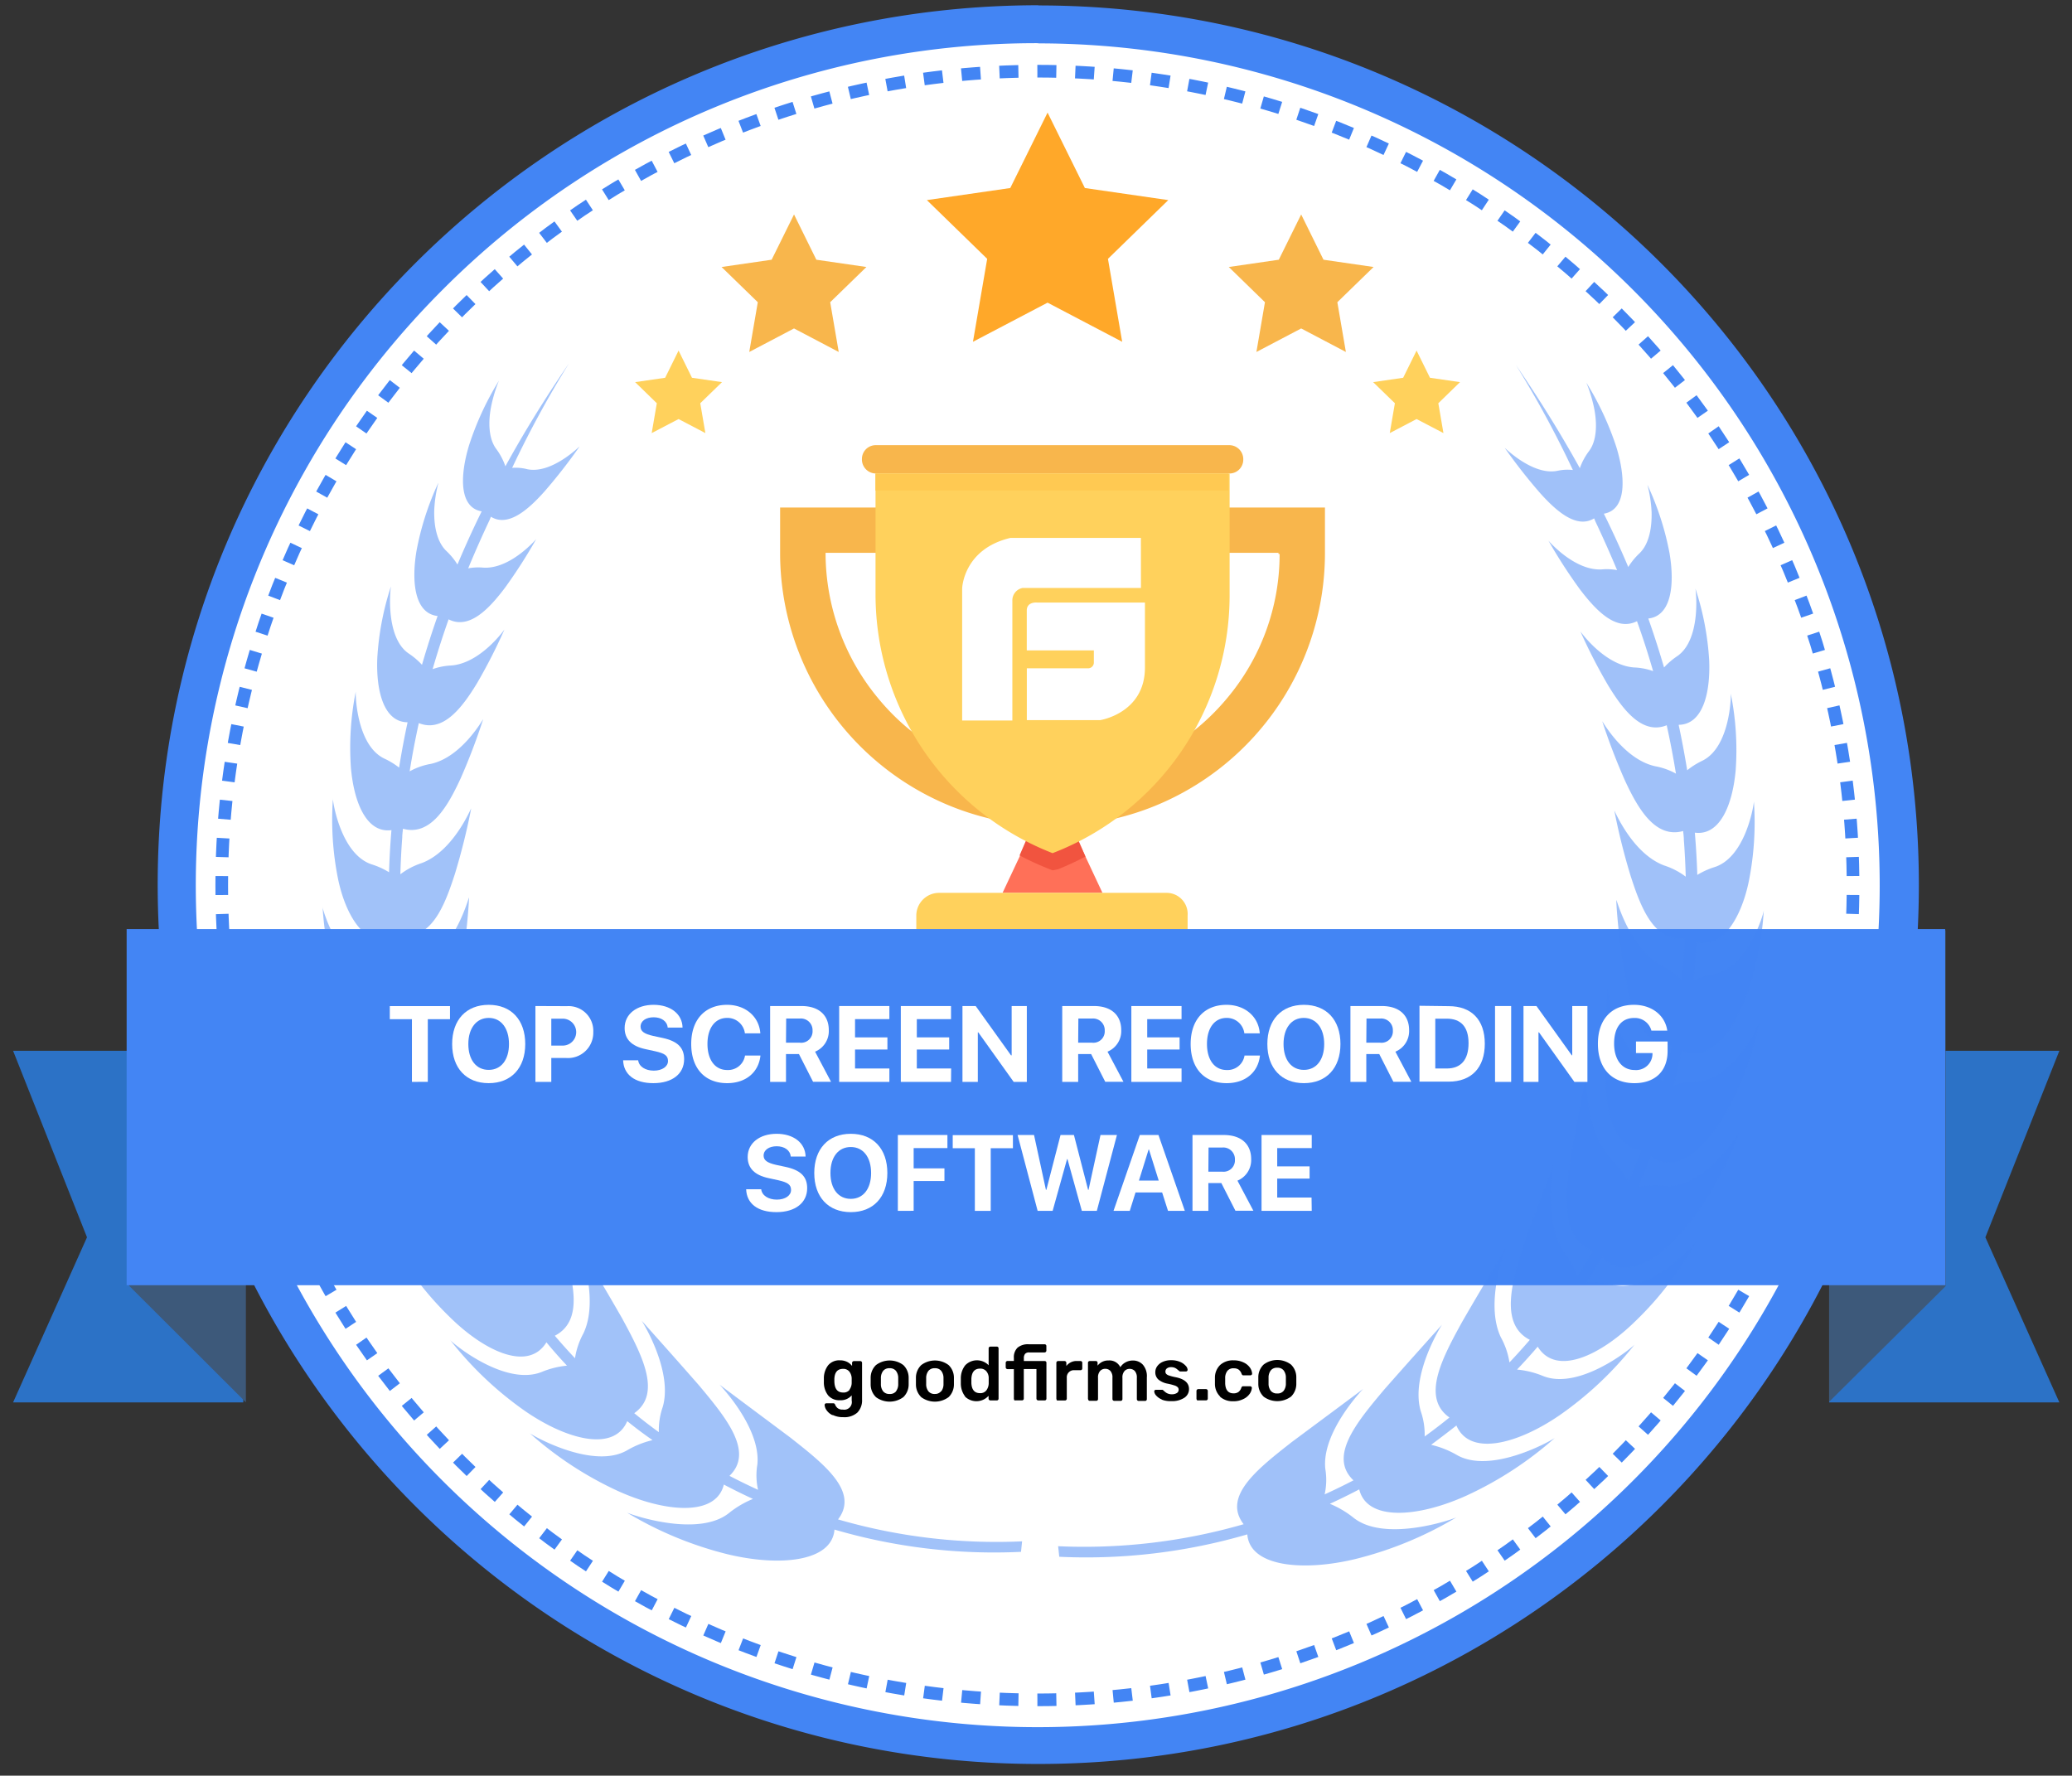 <svg id="Layer_1" data-name="Layer 1" xmlns="http://www.w3.org/2000/svg" xmlns:xlink="http://www.w3.org/1999/xlink" viewBox="0 0 327.7 280.85"><rect x="0" y="0" width="327.7" height="280.85" fill="#333333" stroke="none"/><defs><style>.cls-1,.cls-4{fill:none;}.cls-2{fill:#fff;}.cls-12,.cls-3{fill:#4385f4;}.cls-4{stroke:#4385f4;stroke-miterlimit:10;stroke-width:2px;stroke-dasharray:3 3;}.cls-5{fill:#ff7058;}.cls-6{fill:#ffd15c;}.cls-7{clip-path:url(#clip-path);}.cls-8{fill:#f1543f;}.cls-9{fill:#f8b64c;}.cls-10{clip-path:url(#clip-path-2);}.cls-11{fill:#ffc952;}.cls-12,.cls-13{opacity:0.5;}.cls-14{fill:#2c72c6;}.cls-15{fill:#3d597a;}.cls-16{fill:#ffa829;}.cls-17{isolation:isolate;}</style><clipPath id="clip-path"><path class="cls-1" d="M171.67,135.48a45.9,45.9,0,0,1-4.31,2l-.9.18-.9-.36a45.62,45.62,0,0,1-4.31-2l2.33-5.38h5.56Z"/></clipPath><clipPath id="clip-path-2"><rect class="cls-1" x="138.46" y="74.9" width="55.83" height="2.69"/></clipPath></defs><title>trophy-badge</title><path class="cls-2" d="M164.21,276c-75.14,0-136.27-61-136.27-136.05S89.07,3.86,164.21,3.86s136.27,61,136.27,136.05S239.35,276,164.21,276Z"/><path class="cls-3" d="M164.21,6.86A133.16,133.16,0,1,1,70,45.83a132.5,132.5,0,0,1,94.24-39m0-6C87.29.86,24.94,63.11,24.94,139.91S87.29,279,164.21,279s139.27-62.26,139.27-139.05S241.12.86,164.21.86Z"/><path class="cls-4" d="M164.07,268.86c71.24,0,129-57.67,129-128.8s-57.76-128.8-129-128.8-129,57.67-129,128.8,57.76,128.8,129,128.8"/><polygon class="cls-5" points="174.36 141.22 158.56 141.22 161.26 135.48 163.59 130.1 169.34 130.1 171.67 135.48 174.36 141.22"/><path class="cls-6" d="M184.41,141.22h-35.9a3.6,3.6,0,0,0-3.59,3.58v11.65h42.91V144.8a3.34,3.34,0,0,0-3.41-3.58"/><g class="cls-7"><rect class="cls-8" x="156.26" y="124.92" width="20.41" height="17.71"/></g><path class="cls-9" d="M194.47,70.41h-56a2.18,2.18,0,0,0-2.15,2.15,2.22,2.22,0,0,0,2.15,2.33h56a2.18,2.18,0,0,0,2.16-2.15A2.22,2.22,0,0,0,194.47,70.41Zm-71.09,9.86v7.35a43.2,43.2,0,0,0,26.75,39.79,43,43,0,0,0,32.67,0,43.2,43.2,0,0,0,26.75-39.79V80.27Zm79,7.35a35.42,35.42,0,0,1-8.26,22.76,36.15,36.15,0,0,1-27.65,13.08,35.58,35.58,0,0,1-27.64-13.08,36.06,36.06,0,0,1-8.26-22.76v-.18h71.63v.18Z"/><path class="cls-6" d="M194.47,74.9V94.25a43.68,43.68,0,0,1-28,40.69,43.92,43.92,0,0,1-28-40.87V74.9Z"/><g class="cls-10"><rect class="cls-11" x="133.46" y="69.9" width="65.83" height="12.69"/></g><path class="cls-2" d="M164,95.3s-1.61-.16-1.61,1.26v6.31H173v1.89a.91.91,0,0,1-1,.94H162.4v8.2H174s7-1.07,7.08-8.2V95.3Zm16.44-10.22H159.8c-7.47,1.77-7.63,8-7.63,8v20.88h7.94v-19A2,2,0,0,1,161.7,93h18.75Z"/><path class="cls-1" d="M231.63,239.83l.11-.07S231.7,239.79,231.63,239.83Zm14.43-13.09.08-.07S246.11,226.69,246.06,226.73ZM259.18,211l.05-.07S259.21,211,259.18,211Zm15.74-32.81h0S274.92,178.2,274.92,178.21Zm3.93-17s0,0,0,0S278.86,161.18,278.85,161.2Zm0-18.3a.42.42,0,0,0,0-.06S278.86,142.86,278.85,142.9Zm-1.31-17c0-.07,0-.11,0-.1S277.55,125.85,277.54,125.91Zm-3.93-15.78v0S273.61,110.11,273.61,110.13Zm-5.24-17v0ZM162.11,244.56a90.93,90.93,0,0,1-29.34-3.48c3.4-4.4-2.23-8.77-7.62-13-5.65-4.2-11.3-8.39-11.3-8.41s6.65,6.83,6,12.69a10.42,10.42,0,0,0,.11,4q-2.32-1.05-4.56-2.22c4-3.78-.53-9.2-4.84-14.33-4.56-5.19-9.16-10.27-9.16-10.29s5.06,7.91,3.36,13.68a11.22,11.22,0,0,0-.62,4q-2-1.44-3.92-3c4.46-3.13,1.2-9.31-2-15.11-3.39-5.89-6.89-11.61-6.89-11.62s3.41,8.6.73,14.11a11.88,11.88,0,0,0-1.33,3.91q-1.66-1.75-3.22-3.57c4.77-2.45,2.91-9.06.88-15.31-2.25-6.36-4.67-12.34-4.64-12.43s1.8,8.95-1.78,14a12.55,12.55,0,0,0-2,3.68q-1.29-2-2.48-4c5.08-1.76,4.43-8.55,3.53-15-1.1-6.56-2.45-12.73-2.45-12.8s.29,9-4.1,13.5A13.16,13.16,0,0,0,72,187q-.6-1.37-1.16-2.75c-.29-.71-.56-1.43-.83-2.14,5.11-1,5.57-7.38,5.71-13.48,0-6.23-.37-12.11-.4-12.17s-1,8.36-5.83,12a12.79,12.79,0,0,0-2.94,2.83q-.76-2.89-1.35-5.8c5.07-.14,6.44-6.06,7.44-11.73s1.33-11.24,1.27-11.31-2.06,7.6-7.09,10.33a12.24,12.24,0,0,0-3.23,2.32q-.36-3.29-.53-6.59c4.86.58,6.93-4.71,8.59-9.86a103,103,0,0,0,2.58-10.33c-.07,0-2.84,6.8-7.91,8.67a11.46,11.46,0,0,0-3.38,1.76q.08-2.94.3-5.85c0-.46.07-.92.11-1.37,4.38,1.22,7.12-3.49,9.21-8a98.87,98.87,0,0,0,3.58-9.35c-.05,0-3.4,6-8.35,7.1a10.81,10.81,0,0,0-3.3,1.17q.62-3.84,1.46-7.65c3.85,1.56,6.9-2.41,9.3-6.37a87,87,0,0,0,4.35-8.47s-3.8,5.37-8.5,5.7a10,10,0,0,0-3,.58q1.15-4,2.55-7.9c3.27,1.66,6.41-1.61,9-5a82.23,82.23,0,0,0,5-7.73S80.51,90.32,76.19,90a8.91,8.91,0,0,0-2.4.11q1.6-3.83,3.42-7.68l.21-.5c2.71,1.66,5.85-1,8.54-4a86.25,86.25,0,0,0,5.59-7.14c-.05,0-4.43,4.39-8.31,3.62a7.4,7.4,0,0,0-2.46-.13,163.59,163.59,0,0,1,9-16.6C86,63.23,82.69,68.65,79.72,74a10.17,10.17,0,0,0-1.46-2.71C77,69.64,77,66.95,77.43,64.65a22.65,22.65,0,0,1,1.26-4.18,47,47,0,0,0-4.77,10.26c-1.54,5.07-1.49,9.88,2,10.47q-2.09,4.23-3.86,8.43a10.82,10.82,0,0,0-1.75-2.14c-1.6-1.51-2-4.21-1.94-6.55a20.89,20.89,0,0,1,.66-4.31,45.11,45.11,0,0,0-3.5,10.83c-.86,5.14-.22,9.93,3.36,10.32q-1.36,3.86-2.49,7.74a11.46,11.46,0,0,0-2-1.73c-3.85-2.52-3.09-10.2-2.95-10.78a44.53,44.53,0,0,0-2.19,11.42c-.21,5.29,1.08,10.12,4.82,10.16v.06q-.76,3.54-1.34,7.13a11.88,11.88,0,0,0-2.3-1.46c-4.43-2.06-4.66-10.06-4.59-10.67a45.13,45.13,0,0,0-.78,12.1c.49,5.53,2.5,10.42,6.46,9.9q-.28,3.33-.39,6.68a12.31,12.31,0,0,0-2.68-1.22c-4.81-1.48-6.2-9.39-6.27-10.39a47.35,47.35,0,0,0,.82,12.7c1.19,5.71,4.21,10.74,8.26,9.48q.17,3.07.5,6.14a12.57,12.57,0,0,0-3.14-1c-5.34-.87-7.9-9.26-8-10.06a49.11,49.11,0,0,0,2.69,13.31c2.12,5.95,6.11,10.93,10.24,8.74q.58,2.8,1.31,5.59a12.93,12.93,0,0,0-3.65-.65c-5.83-.16-9.81-9-9.93-9.51a51,51,0,0,0,4.86,13.72c3.21,6.09,8.3,10.86,12.31,7.62q.94,2.46,2,4.89a13.66,13.66,0,0,0-4.09-.19c-6.2.68-11.85-8.28-11.91-8.62a52.6,52.6,0,0,0,7.34,13.78c4.43,6,10.69,10.33,14.32,6.11q1.21,2,2.52,4a13.86,13.86,0,0,0-4.11.37c-6.18,1.57-13.42-6.9-13.3-7A51.65,51.65,0,0,0,70.85,209c5.46,5.36,12.49,8.75,15.41,4q1.58,1.84,3.27,3.62a14.2,14.2,0,0,0-4.07,1C79.83,220,71.69,213.48,71,212.71a55.52,55.52,0,0,0,11.83,11.15c6.59,4.53,14.2,6.62,16.34,1.64q2,1.57,4,3.05a14.81,14.81,0,0,0-4,1.57c-5.28,3.13-14.62-2-15.56-2.65a56.71,56.71,0,0,0,14,9.13c7.51,3.4,15.67,4.14,16.93-1q2.28,1.2,4.64,2.28a15.56,15.56,0,0,0-3.74,2.18c-4.79,3.93-15.16.53-16.33,0A58.22,58.22,0,0,0,115,246.58c8.26,2,16.72,1.26,17.12-3.89a91,91,0,0,0,29.74,3.54Z"/><path class="cls-12" d="M99.14,239.24l-.11-.07S99.07,239.2,99.14,239.24ZM83.77,226.75l-.08-.08S83.72,226.71,83.77,226.75ZM71.24,212l-.05-.08S71.2,212,71.24,212ZM54.85,178.38h0S54.85,178.37,54.85,178.38ZM51.7,161s0,0,0,0S51.7,161,51.7,161Zm-.65-17.44v-.06S51,143.53,51.05,143.57Zm1.59-17.23a.35.35,0,0,0,0-.1S52.63,126.27,52.64,126.33Zm3.63-17v0S56.28,109.3,56.27,109.32Zm5.57-16.6v0Z"/><g class="cls-13"><path class="cls-3" d="M161.65,243.79a89.77,89.77,0,0,1-29.11-3.47c3.38-4.39-2.21-8.74-7.55-12.95-5.6-4.18-11.21-8.37-11.21-8.38s6.6,6.81,6,12.65a10.44,10.44,0,0,0,.11,4q-2.3-1.05-4.52-2.21c3.93-3.77-.52-9.17-4.8-14.29-4.52-5.17-9.09-10.24-9.09-10.26s5,7.88,3.34,13.64a11.24,11.24,0,0,0-.62,4q-2-1.44-3.89-3c4.42-3.12,1.19-9.28-1.95-15.06-3.36-5.87-6.83-11.57-6.84-11.59s3.39,8.58.73,14.07a11.89,11.89,0,0,0-1.31,3.89q-1.65-1.75-3.19-3.56c4.73-2.44,2.89-9,.88-15.27-2.23-6.34-4.63-12.3-4.6-12.39s1.79,8.92-1.77,14a12.53,12.53,0,0,0-2,3.66q-1.28-2-2.46-4c5-1.76,4.39-8.52,3.5-14.92-1.09-6.54-2.43-12.69-2.43-12.76s.28,9-4.06,13.46a13.12,13.12,0,0,0-2.54,3.34q-.59-1.36-1.15-2.74c-.29-.71-.56-1.42-.83-2.13,5.07-.95,5.53-7.35,5.67-13.44,0-6.21-.37-12.08-.39-12.14s-1,8.33-5.78,11.95a12.72,12.72,0,0,0-2.92,2.82q-.75-2.88-1.34-5.78c5-.14,6.39-6,7.38-11.69s1.31-11.21,1.26-11.27-2,7.57-7,10.3a12.14,12.14,0,0,0-3.21,2.31q-.36-3.28-.53-6.57c4.82.58,6.88-4.7,8.53-9.83a103.11,103.11,0,0,0,2.56-10.3c-.07,0-2.82,6.78-7.85,8.64a11.35,11.35,0,0,0-3.35,1.76q.08-2.93.3-5.83c0-.46.07-.91.11-1.37,4.35,1.21,7.06-3.48,9.14-8a98.88,98.88,0,0,0,3.55-9.33c-.05,0-3.37,6-8.28,7.07A10.69,10.69,0,0,0,64.79,122q.61-3.83,1.45-7.63c3.82,1.55,6.84-2.4,9.23-6.35a87,87,0,0,0,4.31-8.45s-3.77,5.35-8.43,5.69a9.88,9.88,0,0,0-2.93.58q1.14-3.94,2.53-7.88c3.24,1.65,6.36-1.6,8.92-5a82,82,0,0,0,4.94-7.7s-4.09,4.8-8.38,4.52a8.8,8.8,0,0,0-2.38.11q1.58-3.82,3.39-7.66l.2-.5c2.69,1.66,5.8-1,8.48-4a85.94,85.94,0,0,0,5.55-7.12c-.05,0-4.4,4.38-8.25,3.61A7.31,7.31,0,0,0,81,74a163.36,163.36,0,0,1,9-16.55C86.2,63,82.87,68.4,79.93,73.75A10.15,10.15,0,0,0,78.48,71c-1.24-1.66-1.26-4.34-.82-6.62a22.66,22.66,0,0,1,1.25-4.17,46.92,46.92,0,0,0-4.73,10.23c-1.52,5.05-1.48,9.85,2,10.44q-2.07,4.21-3.83,8.41a10.78,10.78,0,0,0-1.74-2.13c-1.59-1.51-2-4.2-1.93-6.53a20.92,20.92,0,0,1,.66-4.29,45.13,45.13,0,0,0-3.47,10.8c-.85,5.12-.21,9.9,3.34,10.29q-1.35,3.85-2.47,7.72a11.38,11.38,0,0,0-2-1.72C60.94,101,61.7,93.3,61.84,92.72a44.59,44.59,0,0,0-2.17,11.39c-.21,5.28,1.07,10.09,4.78,10.13v.06q-.76,3.53-1.33,7.11A11.77,11.77,0,0,0,60.82,120c-4.39-2.06-4.62-10-4.55-10.63a45.21,45.21,0,0,0-.77,12.06c.48,5.52,2.48,10.39,6.41,9.87q-.28,3.32-.38,6.66a12.19,12.19,0,0,0-2.66-1.22c-4.77-1.47-6.15-9.36-6.22-10.36A47.45,47.45,0,0,0,53.46,139c1.18,5.7,4.18,10.71,8.19,9.45q.17,3.06.5,6.12a12.42,12.42,0,0,0-3.12-1c-5.3-.87-7.84-9.23-8-10a49.18,49.18,0,0,0,2.67,13.27c2.1,5.93,6.06,10.89,10.15,8.72q.58,2.79,1.3,5.57a12.77,12.77,0,0,0-3.62-.65c-5.78-.15-9.73-8.94-9.85-9.48a51,51,0,0,0,4.82,13.68c3.18,6.07,8.24,10.83,12.21,7.6q.93,2.45,2,4.87a13.48,13.48,0,0,0-4.06-.19c-6.15.68-11.75-8.26-11.81-8.59a52.54,52.54,0,0,0,7.28,13.74c4.39,6,10.61,10.3,14.21,6.09q1.2,2,2.5,4a13.68,13.68,0,0,0-4.07.37c-6.13,1.56-13.31-6.88-13.19-6.95a51.48,51.48,0,0,0,9.56,12.69c5.41,5.35,12.39,8.73,15.29,4Q88,214.23,89.67,216a14,14,0,0,0-4,1C80,219.26,72,212.8,71.24,212A55.2,55.2,0,0,0,83,223.15c6.53,4.52,14.09,6.6,16.2,1.63q1.94,1.57,4,3a14.65,14.65,0,0,0-3.95,1.57c-5.24,3.12-14.5-2-15.44-2.64a56.24,56.24,0,0,0,13.88,9.1c7.45,3.39,15.54,4.13,16.79-1q2.26,1.19,4.6,2.27a15.42,15.42,0,0,0-3.71,2.17c-4.75,3.92-15,.52-16.2,0a57.6,57.6,0,0,0,15.81,6.56c8.2,2,16.59,1.26,17-3.88a89.82,89.82,0,0,0,29.5,3.52Z"/></g><path class="cls-1" d="M168.69,243.79a89.77,89.77,0,0,0,29.11-3.47c-3.38-4.39,2.21-8.74,7.55-12.95,5.6-4.18,11.21-8.37,11.21-8.38s-6.6,6.81-6,12.65a10.44,10.44,0,0,1-.11,4q2.3-1.05,4.52-2.21c-3.93-3.77.52-9.17,4.8-14.29,4.52-5.17,9.09-10.24,9.09-10.26s-5,7.88-3.34,13.64a11.24,11.24,0,0,1,.62,4q2-1.44,3.89-3c-4.42-3.12-1.19-9.28,1.95-15.06,3.36-5.87,6.83-11.57,6.84-11.59s-3.39,8.58-.73,14.07a11.88,11.88,0,0,1,1.31,3.89q1.65-1.75,3.19-3.56c-4.73-2.44-2.89-9-.88-15.27,2.23-6.34,4.63-12.3,4.6-12.39s-1.79,8.92,1.77,14a12.53,12.53,0,0,1,2,3.66q1.28-2,2.46-4c-5-1.76-4.39-8.52-3.5-14.92,1.09-6.54,2.43-12.69,2.43-12.76s-.28,9,4.06,13.46a13.09,13.09,0,0,1,2.54,3.34q.59-1.36,1.15-2.74c.29-.71.56-1.42.83-2.13-5.07-.95-5.53-7.35-5.67-13.44,0-6.21.37-12.08.39-12.14s1,8.33,5.78,11.95a12.68,12.68,0,0,1,2.92,2.82q.75-2.88,1.34-5.78c-5-.14-6.39-6-7.38-11.69s-1.31-11.21-1.26-11.27,2,7.57,7,10.3a12.14,12.14,0,0,1,3.21,2.31q.36-3.28.53-6.57c-4.82.58-6.88-4.7-8.53-9.83a102.66,102.66,0,0,1-2.56-10.3c.07,0,2.82,6.78,7.85,8.64a11.35,11.35,0,0,1,3.35,1.76q-.08-2.93-.3-5.83c0-.46-.07-.91-.11-1.37-4.35,1.21-7.06-3.48-9.14-8a98.89,98.89,0,0,1-3.55-9.33c.05,0,3.37,6,8.28,7.07a10.69,10.69,0,0,1,3.28,1.17q-.61-3.83-1.45-7.63c-3.82,1.55-6.84-2.4-9.23-6.35a86.94,86.94,0,0,1-4.31-8.45s3.77,5.35,8.43,5.69a9.88,9.88,0,0,1,2.93.58q-1.14-3.94-2.53-7.88c-3.24,1.65-6.36-1.6-8.92-5a82,82,0,0,1-4.94-7.7s4.09,4.8,8.38,4.52a8.8,8.8,0,0,1,2.38.11q-1.58-3.82-3.39-7.66l-.2-.5c-2.69,1.66-5.8-1-8.48-4a86,86,0,0,1-5.55-7.12c.05,0,4.4,4.38,8.25,3.61a7.3,7.3,0,0,1,2.44-.13,163.34,163.34,0,0,0-9-16.55c3.74,5.51,7.07,10.91,10,16.26a10.12,10.12,0,0,1,1.44-2.7c1.24-1.66,1.26-4.34.82-6.62a22.66,22.66,0,0,0-1.25-4.17,46.92,46.92,0,0,1,4.73,10.23c1.52,5.05,1.48,9.85-2,10.44q2.07,4.21,3.83,8.41a10.73,10.73,0,0,1,1.74-2.13c1.59-1.51,2-4.2,1.93-6.53a20.93,20.93,0,0,0-.66-4.29,45.13,45.13,0,0,1,3.47,10.8c.85,5.12.21,9.9-3.34,10.29q1.35,3.85,2.47,7.72a11.37,11.37,0,0,1,2-1.72c3.82-2.51,3.06-10.16,2.92-10.74a44.59,44.59,0,0,1,2.17,11.39c.21,5.28-1.07,10.09-4.78,10.13v.06q.76,3.53,1.33,7.11a11.77,11.77,0,0,1,2.28-1.45c4.39-2.06,4.62-10,4.55-10.63a45.21,45.21,0,0,1,.77,12.06c-.48,5.52-2.48,10.39-6.41,9.87q.28,3.32.38,6.66a12.19,12.19,0,0,1,2.66-1.22c4.77-1.47,6.15-9.36,6.22-10.36a47.45,47.45,0,0,1-.82,12.66c-1.18,5.7-4.18,10.71-8.19,9.45q-.17,3.06-.5,6.12a12.42,12.42,0,0,1,3.12-1c5.3-.87,7.84-9.23,8-10a49.18,49.18,0,0,1-2.67,13.27c-2.1,5.93-6.06,10.89-10.15,8.72q-.58,2.79-1.31,5.57a12.79,12.79,0,0,1,3.62-.65c5.78-.15,9.73-8.94,9.85-9.48a51,51,0,0,1-4.82,13.68c-3.18,6.07-8.24,10.83-12.21,7.6q-.93,2.45-2,4.87a13.48,13.48,0,0,1,4.06-.19c6.15.68,11.75-8.26,11.81-8.59a52.54,52.54,0,0,1-7.28,13.74c-4.4,6-10.61,10.3-14.21,6.09q-1.2,2-2.5,4a13.68,13.68,0,0,1,4.07.37c6.13,1.56,13.31-6.88,13.19-6.95a51.42,51.42,0,0,1-9.56,12.69c-5.41,5.35-12.39,8.73-15.29,4q-1.57,1.84-3.25,3.61a14,14,0,0,1,4,1c5.59,2.31,13.66-4.15,14.39-4.92a55.23,55.23,0,0,1-11.74,11.12c-6.53,4.52-14.09,6.6-16.2,1.63q-1.94,1.57-4,3a14.65,14.65,0,0,1,3.95,1.57c5.24,3.12,14.5-2,15.44-2.64a56.23,56.23,0,0,1-13.88,9.1c-7.45,3.39-15.54,4.13-16.79-1q-2.26,1.19-4.6,2.27a15.42,15.42,0,0,1,3.71,2.17c4.75,3.92,15,.52,16.2,0a57.59,57.59,0,0,1-15.81,6.56c-8.19,2-16.59,1.26-17-3.88a89.81,89.81,0,0,1-29.5,3.52l-.21-1.66Z"/><path d="M203,220a1.83,1.83,0,0,0,.37-1.16q0-.12,0-.47t0-.47a1.83,1.83,0,0,0-.37-1.17,1.22,1.22,0,0,0-1-.4,1.23,1.23,0,0,0-1,.4,1.83,1.83,0,0,0-.37,1.17v.94A1.8,1.8,0,0,0,201,220a1.24,1.24,0,0,0,1,.4A1.22,1.22,0,0,0,203,220Zm-3.16.89a2.79,2.79,0,0,1-.83-2v-1.06a2.77,2.77,0,0,1,.84-2,3.59,3.59,0,0,1,4.33,0,2.77,2.77,0,0,1,.84,2q0,.14,0,.53t0,.53a2.79,2.79,0,0,1-.83,2,3.65,3.65,0,0,1-4.36,0Zm-6.86,0a2.78,2.78,0,0,1-.83-2v-1a2.78,2.78,0,0,1,.83-2,3,3,0,0,1,2.11-.73,3.48,3.48,0,0,1,1.6.34,2.48,2.48,0,0,1,1,.82,1.9,1.9,0,0,1,.34.93.23.23,0,0,1-.08.2.3.3,0,0,1-.21.08h-1.07a.28.28,0,0,1-.19-.05.56.56,0,0,1-.12-.2,1.4,1.4,0,0,0-.47-.66,1.29,1.29,0,0,0-.75-.2,1.21,1.21,0,0,0-1,.38,1.81,1.81,0,0,0-.37,1.18v.84q.07,1.56,1.32,1.56a1.31,1.31,0,0,0,.76-.2,1.38,1.38,0,0,0,.47-.67.48.48,0,0,1,.11-.19.29.29,0,0,1,.2-.06h1.07a.3.3,0,0,1,.21.08.23.23,0,0,1,.08.2,1.91,1.91,0,0,1-.34.91,2.52,2.52,0,0,1-1,.83,3.4,3.4,0,0,1-1.62.35A3,3,0,0,1,192.95,220.91Zm-3.67.53a.28.28,0,0,1-.08-.2V220a.29.29,0,0,1,.29-.29h1.21a.29.29,0,0,1,.29.29v1.21a.29.29,0,0,1-.08.2.27.27,0,0,1-.21.08h-1.21A.28.28,0,0,1,189.28,221.44Zm-5.56-.07a2.41,2.41,0,0,1-.91-.64,1.09,1.09,0,0,1-.29-.63.25.25,0,0,1,.08-.19.26.26,0,0,1,.19-.07h1a.21.21,0,0,1,.17.1l.27.23a1.6,1.6,0,0,0,.48.28,1.67,1.67,0,0,0,.59.1,1.46,1.46,0,0,0,.78-.19.59.59,0,0,0,.3-.53.55.55,0,0,0-.14-.39,1.24,1.24,0,0,0-.49-.28,9.52,9.52,0,0,0-1.06-.28,3.2,3.2,0,0,1-1.51-.66,1.52,1.52,0,0,1-.49-1.18,1.59,1.59,0,0,1,.29-.91,2.07,2.07,0,0,1,.86-.7,3.16,3.16,0,0,1,1.36-.27,3.48,3.48,0,0,1,1.4.26,2.43,2.43,0,0,1,.89.62,1,1,0,0,1,.31.64.27.27,0,0,1-.26.26h-.9a.24.24,0,0,1-.2-.1l-.27-.22a1.53,1.53,0,0,0-.41-.26,1.42,1.42,0,0,0-.55-.1,1.07,1.07,0,0,0-.68.19.61.61,0,0,0-.24.5.56.56,0,0,0,.11.36,1.05,1.05,0,0,0,.46.27,7.27,7.27,0,0,0,1,.26q2.16.42,2.16,1.88a1.62,1.62,0,0,1-.74,1.38,3.49,3.49,0,0,1-2.06.53A3.71,3.71,0,0,1,183.73,221.37Zm-11.6.07a.28.28,0,0,1-.08-.2v-5.66a.27.27,0,0,1,.08-.21.29.29,0,0,1,.2-.08h.95a.27.27,0,0,1,.29.29V216a2.11,2.11,0,0,1,1.74-.82,1.9,1.9,0,0,1,1.86,1.07,2.14,2.14,0,0,1,.82-.77,2.31,2.31,0,0,1,1.14-.29,2.1,2.1,0,0,1,1.61.67,2.77,2.77,0,0,1,.62,2v3.44a.29.29,0,0,1-.08.2.27.27,0,0,1-.21.08h-1a.29.29,0,0,1-.29-.29v-3.35a1.56,1.56,0,0,0-.32-1.09,1.1,1.1,0,0,0-.83-.34,1.07,1.07,0,0,0-.8.34,1.52,1.52,0,0,0-.33,1.09v3.35a.29.29,0,0,1-.08.2.27.27,0,0,1-.21.08h-1a.29.29,0,0,1-.29-.29v-3.35a1.54,1.54,0,0,0-.32-1.09,1.09,1.09,0,0,0-.83-.34,1.07,1.07,0,0,0-.8.34,1.52,1.52,0,0,0-.33,1.09v3.35a.29.29,0,0,1-.08.2.27.27,0,0,1-.21.08h-1A.28.28,0,0,1,172.12,221.44Zm-5,0a.28.28,0,0,1-.08-.2v-5.65a.29.29,0,0,1,.08-.22.28.28,0,0,1,.2-.08h1a.29.29,0,0,1,.3.3v.49a2,2,0,0,1,1.73-.79h.5a.27.27,0,0,1,.29.29v.88a.29.29,0,0,1-.08.2.27.27,0,0,1-.21.08h-.95a1.12,1.12,0,0,0-1.21,1.21v3.29a.29.29,0,0,1-.29.29H167.3A.28.28,0,0,1,167.09,221.44Zm-6.72,0a.28.28,0,0,1-.08-.2v-4.67h-1a.29.29,0,0,1-.29-.29v-.71a.29.29,0,0,1,.29-.29h1v-.48a2.09,2.09,0,0,1,.59-1.63,2.57,2.57,0,0,1,1.78-.53h2.48a.27.27,0,0,1,.29.29v.71a.29.29,0,0,1-.29.29h-2.42a.82.82,0,0,0-.66.23,1.08,1.08,0,0,0-.19.71v.42h3.28a.27.27,0,0,1,.29.29v5.66a.29.29,0,0,1-.08.2.27.27,0,0,1-.21.08h-1a.29.29,0,0,1-.29-.29v-4.67h-2v4.67a.29.29,0,0,1-.08.2.27.27,0,0,1-.21.08h-1A.28.28,0,0,1,160.37,221.44ZM156,219.91a1.94,1.94,0,0,0,.37-1.09q0-.14,0-.46t0-.47a1.65,1.65,0,0,0-.37-1,1.23,1.23,0,0,0-1-.42q-1.28,0-1.37,1.58v.72q.08,1.58,1.37,1.58A1.19,1.19,0,0,0,156,219.91Zm-3.33,1a3.38,3.38,0,0,1-.71-2.07V218a3.32,3.32,0,0,1,.7-2.06,2.57,2.57,0,0,1,3.7,0v-2.66a.27.27,0,0,1,.08-.21.29.29,0,0,1,.2-.08h1a.27.27,0,0,1,.29.29v7.94a.29.29,0,0,1-.08.2.27.27,0,0,1-.21.08h-1a.29.29,0,0,1-.29-.29v-.44a2.59,2.59,0,0,1-3.77.08Zm-3.82-.83a1.83,1.83,0,0,0,.37-1.16q0-.12,0-.47t0-.47a1.83,1.83,0,0,0-.37-1.17,1.22,1.22,0,0,0-1-.4,1.23,1.23,0,0,0-1,.4,1.83,1.83,0,0,0-.37,1.17v.94a1.8,1.8,0,0,0,.37,1.16,1.24,1.24,0,0,0,1,.4A1.22,1.22,0,0,0,148.88,220Zm-3.16.89a2.79,2.79,0,0,1-.83-2v-1.06a2.77,2.77,0,0,1,.84-2,3.59,3.59,0,0,1,4.33,0,2.77,2.77,0,0,1,.84,2q0,.14,0,.53t0,.53a2.79,2.79,0,0,1-.83,2,3.65,3.65,0,0,1-4.36,0Zm-4-.89a1.83,1.83,0,0,0,.37-1.16q0-.12,0-.47t0-.47a1.83,1.83,0,0,0-.37-1.17,1.22,1.22,0,0,0-1-.4,1.23,1.23,0,0,0-1,.4,1.83,1.83,0,0,0-.37,1.17v.94a1.8,1.8,0,0,0,.37,1.16,1.24,1.24,0,0,0,1,.4A1.22,1.22,0,0,0,141.77,220Zm-3.16.89a2.79,2.79,0,0,1-.83-2v-1.06a2.77,2.77,0,0,1,.84-2,3.59,3.59,0,0,1,4.33,0,2.77,2.77,0,0,1,.84,2q0,.14,0,.53t0,.53a2.79,2.79,0,0,1-.83,2,3.65,3.65,0,0,1-4.36,0Zm-4.2-1.15a1.85,1.85,0,0,0,.37-1.06q0-.1,0-.38t0-.38a1.85,1.85,0,0,0-.37-1.06,1.2,1.2,0,0,0-1-.43q-1.3,0-1.37,1.58v.29q0,1.87,1.38,1.87A1.2,1.2,0,0,0,134.41,219.77Zm-2.69,4a2.36,2.36,0,0,1-.94-.81,1.58,1.58,0,0,1-.28-.78.26.26,0,0,1,.08-.2.29.29,0,0,1,.2-.08h1.07a.32.32,0,0,1,.19.05.38.38,0,0,1,.13.2,1.4,1.4,0,0,0,.4.53,1.25,1.25,0,0,0,.82.22,1.2,1.2,0,0,0,1.39-1.43v-.82a2.27,2.27,0,0,1-1.84.77,2.3,2.3,0,0,1-1.88-.76,3.33,3.33,0,0,1-.68-2.06V218a3.37,3.37,0,0,1,.68-2.06,2.27,2.27,0,0,1,1.87-.78,2.46,2.46,0,0,1,1.12.24,2.24,2.24,0,0,1,.79.65v-.47a.28.28,0,0,1,.09-.22.3.3,0,0,1,.21-.08h1a.28.28,0,0,1,.2.08.29.29,0,0,1,.08.22v5.78a2.76,2.76,0,0,1-.74,2.06,3.08,3.08,0,0,1-2.24.73A3.65,3.65,0,0,1,131.72,223.81Z"/><path class="cls-14" d="M325.7,166.2H289.29v55.61H325.7L314,195.7Zm-323.63,0H38.48v55.61H2.07L13.76,195.7Z"/><path class="cls-15" d="M307.71,147.11l-18.42,19v55.61l18.42-18.29Zm-287.27,0,18.45,19.81v54.88L20.44,203.39Z"/><polygon class="cls-3" points="20.03 203.28 307.67 203.28 307.64 146.95 20.03 146.95 20.03 203.28"/><path class="cls-12" d="M167.35,244.56a90.94,90.94,0,0,0,29.34-3.48c-3.4-4.4,2.23-8.77,7.62-13,5.65-4.2,11.3-8.39,11.3-8.41s-6.65,6.83-6,12.69a10.42,10.42,0,0,1-.11,4q2.32-1.05,4.56-2.22c-4-3.78.53-9.2,4.84-14.33,4.56-5.19,9.16-10.27,9.16-10.29s-5.06,7.91-3.36,13.68a11.22,11.22,0,0,1,.62,4q2-1.44,3.92-3c-4.46-3.13-1.2-9.31,2-15.11,3.39-5.89,6.89-11.61,6.89-11.62s-3.41,8.6-.73,14.11a11.88,11.88,0,0,1,1.33,3.91q1.66-1.75,3.22-3.57c-4.77-2.45-2.91-9.06-.88-15.31,2.25-6.36,4.67-12.34,4.64-12.43s-1.8,8.95,1.78,14a12.54,12.54,0,0,1,2,3.68q1.29-2,2.48-4c-5.08-1.76-4.43-8.55-3.53-15,1.1-6.56,2.45-12.73,2.45-12.8s-.29,9,4.1,13.5a13.13,13.13,0,0,1,2.56,3.35q.6-1.37,1.16-2.75c.29-.71.56-1.43.83-2.14-5.11-1-5.57-7.38-5.71-13.48,0-6.23.37-12.11.4-12.17s1,8.36,5.83,12a12.76,12.76,0,0,1,2.94,2.83q.76-2.89,1.35-5.8c-5.07-.14-6.44-6.06-7.44-11.73s-1.33-11.24-1.27-11.31,2.06,7.6,7.09,10.33a12.24,12.24,0,0,1,3.23,2.32q.36-3.29.53-6.59c-4.86.58-6.93-4.71-8.59-9.86a102.56,102.56,0,0,1-2.58-10.33c.07,0,2.84,6.8,7.91,8.67a11.46,11.46,0,0,1,3.38,1.76q-.08-2.94-.3-5.85c0-.46-.07-.92-.11-1.37-4.38,1.22-7.12-3.49-9.21-8a98.92,98.92,0,0,1-3.58-9.35c.05,0,3.4,6,8.35,7.1a10.81,10.81,0,0,1,3.3,1.17q-.62-3.84-1.46-7.65c-3.85,1.56-6.9-2.41-9.3-6.37a87,87,0,0,1-4.35-8.47s3.8,5.37,8.5,5.7a10,10,0,0,1,3,.58q-1.15-4-2.55-7.9c-3.27,1.66-6.41-1.61-9-5a82.24,82.24,0,0,1-5-7.73s4.12,4.81,8.45,4.54a8.91,8.91,0,0,1,2.4.11q-1.6-3.83-3.42-7.68l-.21-.5c-2.71,1.66-5.85-1-8.54-4a86.25,86.25,0,0,1-5.59-7.14c.05,0,4.43,4.39,8.31,3.62a7.4,7.4,0,0,1,2.46-.13,163.6,163.6,0,0,0-9-16.6c3.78,5.52,7.13,10.94,10.1,16.31a10.13,10.13,0,0,1,1.46-2.71c1.25-1.66,1.27-4.35.83-6.64a22.65,22.65,0,0,0-1.26-4.18,47,47,0,0,1,4.77,10.26c1.53,5.07,1.49,9.88-2,10.47q2.09,4.23,3.86,8.43a10.78,10.78,0,0,1,1.75-2.14c1.6-1.51,2-4.21,1.94-6.55a20.88,20.88,0,0,0-.66-4.31,45.1,45.1,0,0,1,3.5,10.83c.86,5.14.22,9.93-3.36,10.32q1.36,3.86,2.49,7.74a11.45,11.45,0,0,1,2-1.73c3.85-2.52,3.09-10.2,2.95-10.78a44.53,44.53,0,0,1,2.19,11.42c.21,5.29-1.08,10.12-4.82,10.16v.06q.76,3.54,1.34,7.13a11.88,11.88,0,0,1,2.3-1.46c4.43-2.06,4.66-10.06,4.59-10.67a45.12,45.12,0,0,1,.78,12.1c-.49,5.53-2.5,10.42-6.46,9.9q.28,3.33.39,6.68a12.32,12.32,0,0,1,2.68-1.22c4.81-1.48,6.2-9.39,6.27-10.39a47.35,47.35,0,0,1-.82,12.7c-1.19,5.71-4.21,10.74-8.26,9.48q-.17,3.07-.5,6.14a12.57,12.57,0,0,1,3.14-1c5.34-.87,7.9-9.26,8-10.06a49.11,49.11,0,0,1-2.69,13.31c-2.12,5.95-6.11,10.93-10.24,8.74q-.58,2.8-1.32,5.59a13,13,0,0,1,3.65-.65c5.83-.16,9.81-9,9.93-9.51a51,51,0,0,1-4.86,13.72c-3.21,6.09-8.31,10.86-12.31,7.62q-.94,2.46-2,4.89a13.66,13.66,0,0,1,4.09-.19c6.2.68,11.85-8.28,11.91-8.62a52.6,52.6,0,0,1-7.34,13.78c-4.43,6-10.69,10.33-14.32,6.11q-1.21,2-2.52,4a13.86,13.86,0,0,1,4.11.37c6.18,1.57,13.42-6.9,13.3-7A51.58,51.58,0,0,1,258.61,209c-5.46,5.36-12.49,8.75-15.41,4q-1.58,1.84-3.27,3.62a14.2,14.2,0,0,1,4.07,1c5.64,2.32,13.77-4.16,14.51-4.94a55.55,55.55,0,0,1-11.83,11.15c-6.59,4.53-14.2,6.62-16.34,1.64q-2,1.57-4,3.05a14.81,14.81,0,0,1,4,1.57c5.28,3.13,14.62-2,15.56-2.65a56.71,56.71,0,0,1-14,9.13c-7.51,3.4-15.67,4.14-16.93-1q-2.28,1.2-4.64,2.28A15.56,15.56,0,0,1,214,240c4.79,3.93,15.16.53,16.33,0a58.22,58.22,0,0,1-15.94,6.58c-8.26,2-16.72,1.26-17.12-3.89a91,91,0,0,1-29.74,3.54Z"/><path class="cls-16" d="M165.68,17.81l5.9,11.93,13.19,1.91-9.54,9.29,2.25,13.12-11.8-6.19-11.8,6.19,2.25-13.12-9.54-9.29,13.19-1.91Z"/><polygon class="cls-9" points="129.11 41.08 125.58 33.92 122.04 41.08 114.12 42.23 119.85 47.8 118.5 55.67 125.58 51.95 132.65 55.67 131.3 47.8 137.03 42.23 129.11 41.08"/><polygon class="cls-9" points="217.24 42.23 209.32 41.08 205.79 33.92 202.25 41.08 194.34 42.23 200.06 47.8 198.71 55.67 205.79 51.95 212.86 55.67 211.51 47.8 217.24 42.23"/><polygon class="cls-6" points="109.44 59.75 107.32 55.45 105.2 59.75 100.45 60.44 103.88 63.78 103.07 68.5 107.32 66.28 111.56 68.5 110.75 63.78 114.19 60.44 109.44 59.75"/><polygon class="cls-6" points="230.91 60.44 226.16 59.75 224.04 55.45 221.92 59.75 217.17 60.44 220.61 63.78 219.8 68.5 224.04 66.28 228.29 68.5 227.48 63.78 230.91 60.44"/><g class="cls-17"><path class="cls-2" d="M65.15,171.12V161.2h-3.5v-2.07h9.52v2.07H67.66v9.91Z"/><path class="cls-2" d="M83.07,165.13c0,3.81-2.23,6.19-5.78,6.19s-5.78-2.38-5.78-6.19,2.22-6.2,5.78-6.2S83.07,161.31,83.07,165.13Zm-9,0c0,2.51,1.25,4.09,3.22,4.09s3.21-1.59,3.21-4.09S79.25,161,77.3,161,74.07,162.62,74.07,165.13Z"/><path class="cls-2" d="M89.68,159.14a3.91,3.91,0,0,1,4.15,4.1,4,4,0,0,1-4.27,4.1H87.19v3.78H84.68v-12Zm-2.49,6.24H89a2.13,2.13,0,1,0,0-4.26H87.19Z"/><path class="cls-2" d="M100.93,167.7c.12,1,1.15,1.64,2.47,1.64s2.25-.64,2.25-1.52-.57-1.21-2-1.54l-1.56-.34c-2.21-.47-3.3-1.59-3.3-3.34,0-2.21,1.91-3.67,4.58-3.67s4.54,1.44,4.58,3.6h-2.35c-.08-1-1-1.63-2.22-1.63s-2.07.59-2.07,1.48c0,.74.58,1.15,2,1.47l1.45.31c2.4.51,3.44,1.54,3.44,3.37,0,2.32-1.88,3.79-4.86,3.79s-4.71-1.37-4.79-3.62Z"/><path class="cls-2" d="M109.32,165.12c0-3.86,2.2-6.19,5.67-6.19,2.88,0,5.07,1.83,5.26,4.51h-2.44A2.78,2.78,0,0,0,115,161c-1.89,0-3.11,1.58-3.11,4.11s1.2,4.13,3.12,4.13a2.71,2.71,0,0,0,2.82-2.29h2.44c-.28,2.67-2.33,4.37-5.27,4.37C111.5,171.32,109.32,169,109.32,165.12Z"/><path class="cls-2" d="M124.31,171.12H121.8v-12h4.95c2.76,0,4.33,1.45,4.33,3.82a3.52,3.52,0,0,1-2.17,3.4l2.52,4.76h-2.84l-2.23-4.38h-2.05Zm0-6.2h2.2a1.8,1.8,0,0,0,2-1.91,1.84,1.84,0,0,0-2-1.91h-2.17Z"/><path class="cls-2" d="M140.66,171.12h-7.94v-12h7.94v2.07h-5.43v2.89h5.12V166h-5.12v3h5.43Z"/><path class="cls-2" d="M150.41,171.12h-7.94v-12h7.94v2.07H145v2.89h5.12V166H145v3h5.43Z"/><path class="cls-2" d="M152.22,171.12v-12h2.09l5.59,7.8H160v-7.8h2.4v12h-2.08l-5.6-7.84h-.07v7.84Z"/><path class="cls-2" d="M170.52,171.12H168v-12H173c2.76,0,4.33,1.45,4.33,3.82a3.52,3.52,0,0,1-2.17,3.4l2.52,4.76H174.8l-2.23-4.38h-2.05Zm0-6.2h2.2a1.8,1.8,0,0,0,2-1.91,1.84,1.84,0,0,0-2-1.91h-2.17Z"/><path class="cls-2" d="M186.87,171.12h-7.94v-12h7.94v2.07h-5.43v2.89h5.12V166h-5.12v3h5.43Z"/><path class="cls-2" d="M188.31,165.12c0-3.86,2.2-6.19,5.67-6.19,2.88,0,5.07,1.83,5.26,4.51H196.8A2.78,2.78,0,0,0,194,161c-1.89,0-3.11,1.58-3.11,4.11s1.2,4.13,3.12,4.13a2.71,2.71,0,0,0,2.82-2.29h2.44c-.28,2.67-2.33,4.37-5.27,4.37C190.49,171.32,188.31,169,188.31,165.12Z"/><path class="cls-2" d="M212,165.13c0,3.81-2.23,6.19-5.78,6.19s-5.78-2.38-5.78-6.19,2.22-6.2,5.78-6.2S212,161.31,212,165.13Zm-9,0c0,2.51,1.25,4.09,3.22,4.09s3.21-1.59,3.21-4.09S208.16,161,206.2,161,203,162.62,203,165.13Z"/><path class="cls-2" d="M216.09,171.12h-2.51v-12h4.95c2.76,0,4.33,1.45,4.33,3.82a3.52,3.52,0,0,1-2.17,3.4l2.52,4.76h-2.84l-2.23-4.38h-2.05Zm0-6.2h2.2a1.8,1.8,0,0,0,2-1.91,1.84,1.84,0,0,0-2-1.91h-2.17Z"/><path class="cls-2" d="M229.12,159.14c3.59,0,5.71,2.14,5.71,5.94s-2.12,6-5.71,6h-4.62v-12ZM227,169h1.81c2.24,0,3.45-1.36,3.45-4s-1.25-3.88-3.45-3.88H227Z"/><path class="cls-2" d="M236.45,171.12v-12H239v12Z"/><path class="cls-2" d="M240.95,171.12v-12H243l5.59,7.8h.07v-7.8h2.4v12H249l-5.6-7.84h-.08v7.84Z"/><path class="cls-2" d="M258.49,171.32c-3.58,0-5.77-2.34-5.77-6.23s2.19-6.16,5.71-6.16c2.8,0,4.91,1.65,5.26,4.08h-2.51a2.7,2.7,0,0,0-2.74-2c-2,0-3.16,1.5-3.16,4.05s1.26,4.18,3.25,4.18a2.59,2.59,0,0,0,2.82-2.49v-.19h-2.61v-1.83h5v1.35C263.8,169.35,261.82,171.32,258.49,171.32Z"/><path class="cls-2" d="M120.39,188.1c.12,1,1.15,1.64,2.47,1.64s2.25-.64,2.25-1.52-.57-1.21-2-1.54l-1.56-.34c-2.21-.47-3.3-1.59-3.3-3.34,0-2.21,1.91-3.67,4.58-3.67s4.54,1.44,4.58,3.6h-2.35c-.08-1-1-1.63-2.22-1.63s-2.07.59-2.07,1.48c0,.74.58,1.15,2,1.47l1.45.31c2.4.51,3.44,1.54,3.44,3.37,0,2.32-1.88,3.79-4.86,3.79s-4.71-1.37-4.79-3.62Z"/><path class="cls-2" d="M140.34,185.53c0,3.81-2.23,6.19-5.78,6.19s-5.78-2.38-5.78-6.19,2.22-6.2,5.78-6.2S140.34,181.71,140.34,185.53Zm-9,0c0,2.51,1.25,4.09,3.22,4.09s3.21-1.59,3.21-4.09-1.25-4.11-3.21-4.11S131.34,183,131.34,185.53Z"/><path class="cls-2" d="M142,191.52v-12h7.84v2.07h-5.34v3.21h4.87v2h-4.87v4.71Z"/><path class="cls-2" d="M154.18,191.52v-9.91h-3.5v-2.07h9.52v2.07h-3.51v9.91Z"/><path class="cls-2" d="M166.48,191.52h-2.37l-3.17-12h2.6l1.88,8.67h.07l2.24-8.67h2.12l2.24,8.67h.07l1.89-8.67h2.6l-3.18,12H171.1l-2.27-8.18h-.07Z"/><path class="cls-2" d="M183.8,188.61h-4.21l-.91,2.91h-2.57l4.16-12h2.95l4.17,12h-2.66Zm-3.67-1.88h3.13l-1.54-4.91h-.06Z"/><path class="cls-2" d="M191.11,191.52H188.6v-12h4.95c2.76,0,4.33,1.45,4.33,3.82a3.52,3.52,0,0,1-2.17,3.4l2.52,4.76h-2.84l-2.23-4.38h-2.05Zm0-6.2h2.2a1.8,1.8,0,0,0,2-1.91,1.84,1.84,0,0,0-2-1.91h-2.17Z"/><path class="cls-2" d="M207.46,191.52h-7.94v-12h7.94v2.07H202v2.89h5.12v1.93H202v3h5.43Z"/></g></svg>